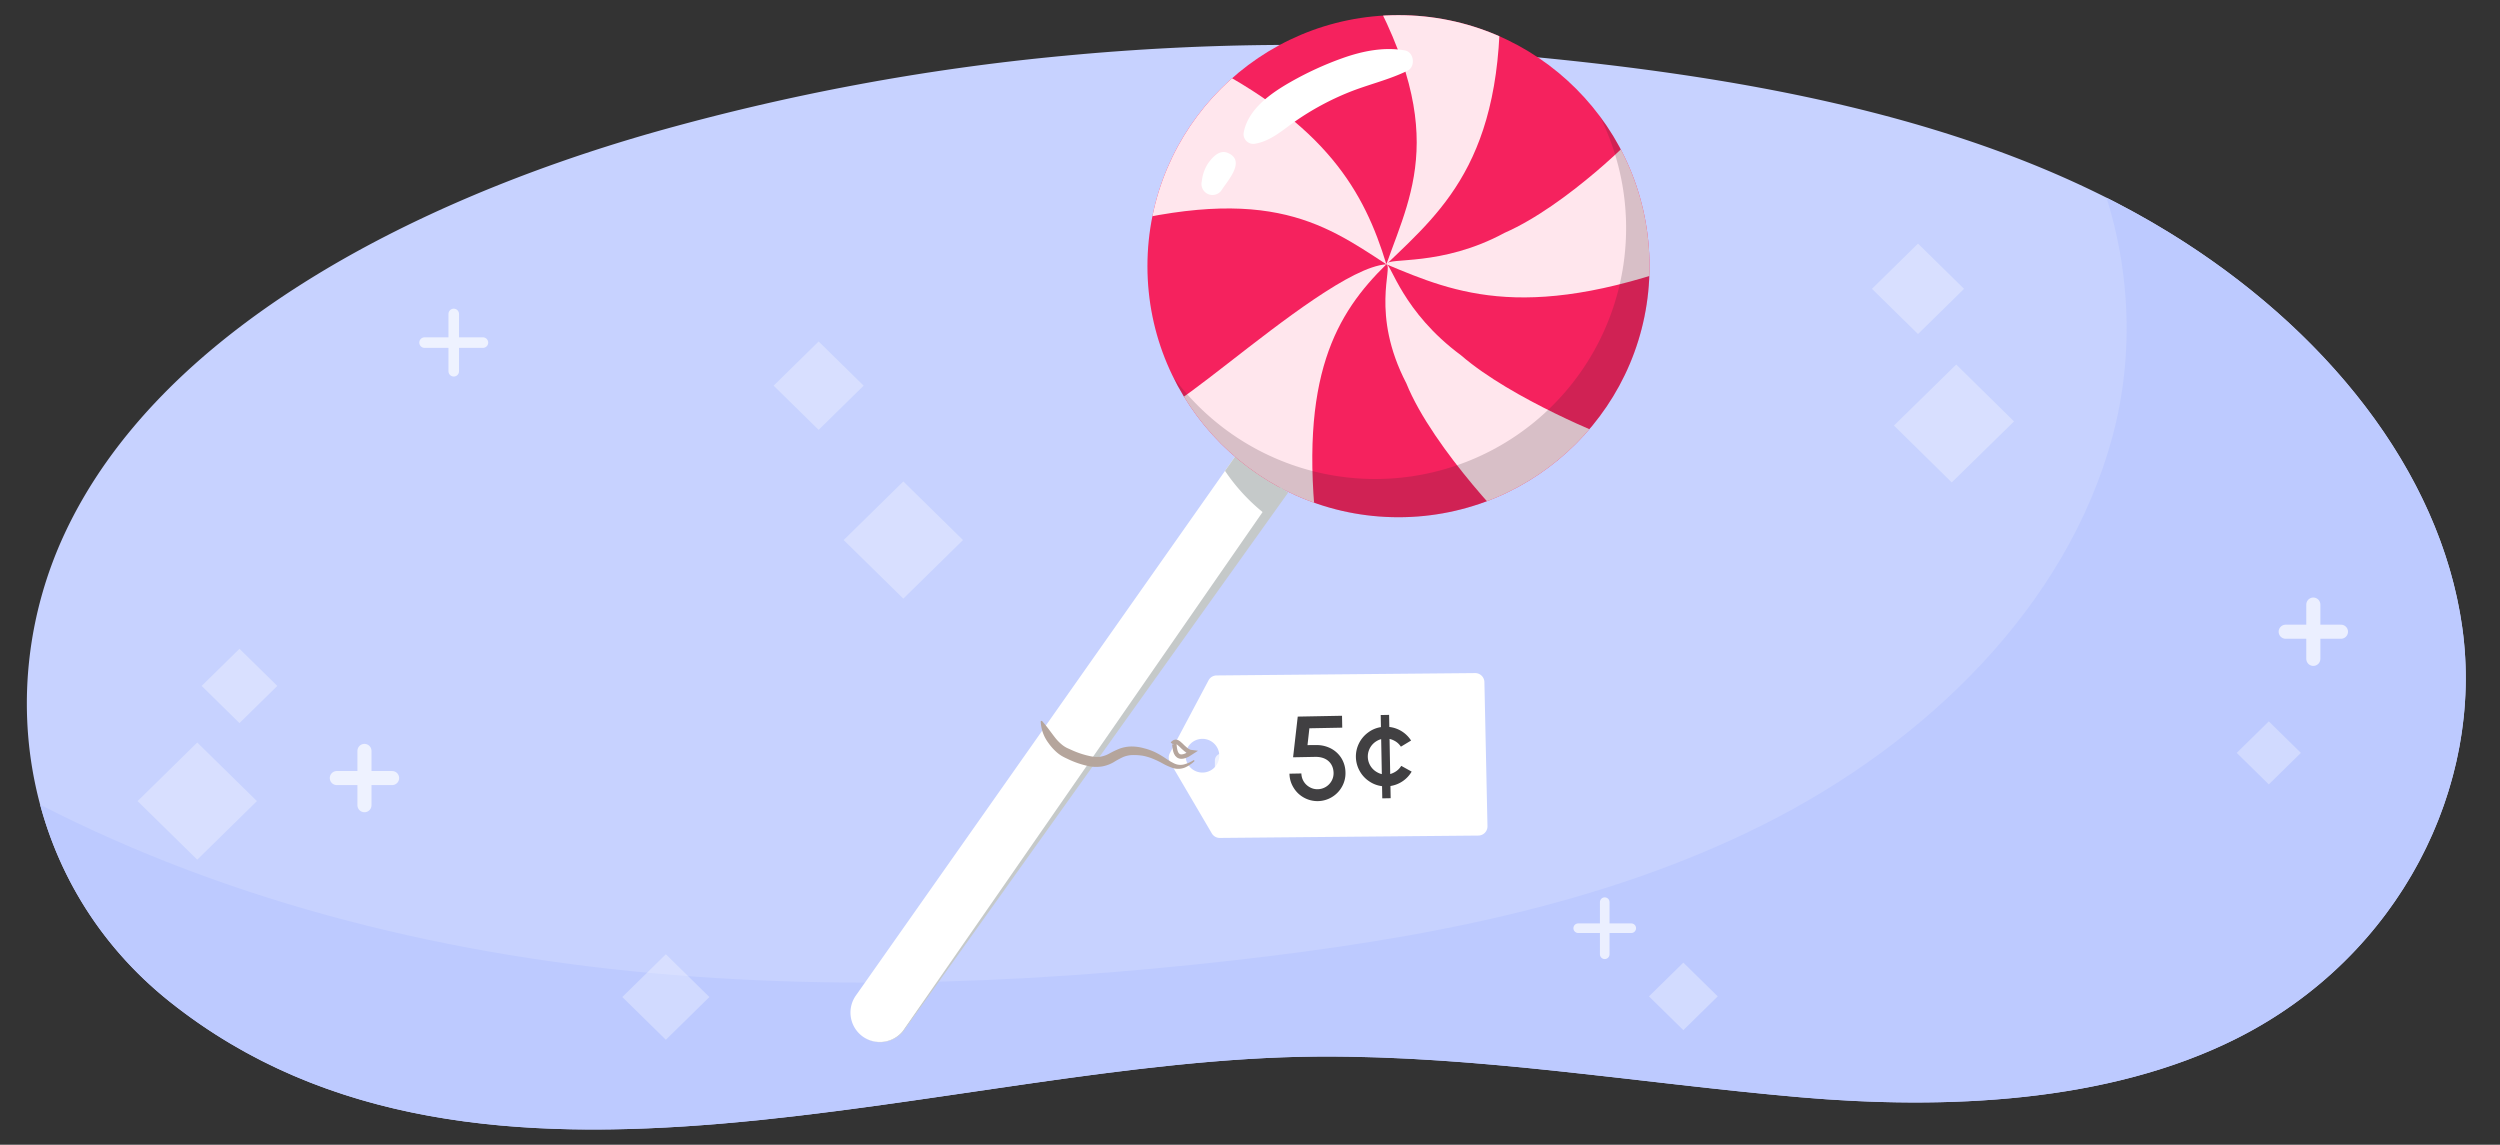 <svg id="fc4e6909-4eaf-4a40-aa42-dc79a602fa29" data-name="Layer 1" xmlns="http://www.w3.org/2000/svg" xmlns:xlink="http://www.w3.org/1999/xlink" width="760" height="348" viewBox="0 0 760 348"><rect x="0" y="0" width="760" height="348" fill="#333333" stroke="none"/><defs><clipPath id="e050c97b-0658-489b-a332-4a82922fb501"><path d="M323.611,16.947A696.614,696.614,0,0,0,198.031,40.42c-72.6,20.8-149.722,59.944-178.508,122.073-22.079,47.654-12.269,106.7,32.1,142.045,95.19,75.828,236.4,17.358,349.049,16.656,49.005-.306,97.63,8.089,146.286,12.344,44.357,3.88,93.855,1.8,132.952-17.832,49.821-25.014,75.341-76.874,68.625-124.913S706.265,99.452,659.448,70.71C600.982,34.818,525.534,22.341,454.625,16.258A730.6,730.6,0,0,0,323.611,16.947Z" style="fill:#c7d2ff"/></clipPath><clipPath id="b197efee-8189-477b-84ad-ac877b94f188"><path d="M267.538,316.816a9,9,0,0,1-7.353-14.179L387.213,122.093a9,9,0,1,1,14.721,10.358L274.906,312.994A8.99,8.99,0,0,1,267.538,316.816Z" style="fill:#fff"/></clipPath><clipPath id="a50a4250-05a2-4206-931e-b270c211178c"><circle cx="425.138" cy="80.92" r="76.317" style="fill:#f5225e"/></clipPath></defs><path d="M323.611,16.947A696.614,696.614,0,0,0,198.031,40.42c-72.6,20.8-149.722,59.944-178.508,122.073-22.079,47.654-12.269,106.7,32.1,142.045,95.19,75.828,236.4,17.358,349.049,16.656,49.005-.306,97.63,8.089,146.286,12.344,44.357,3.88,93.855,1.8,132.952-17.832,49.821-25.014,75.341-76.874,68.625-124.913S706.265,99.452,659.448,70.71C600.982,34.818,525.534,22.341,454.625,16.258A730.6,730.6,0,0,0,323.611,16.947Z" style="fill:#c7d2ff"/><g style="clip-path:url(#e050c97b-0658-489b-a332-4a82922fb501)"><path d="M-15.46,228.955c56.457,35.1,122.226,55.353,189.046,64.137s134.826,6.415,201.806-1.19c55.49-6.3,111.515-16.5,160.916-41.339s91.878-66.21,105.836-117.658S636.052,20.48,587.753-6.247L804.2,7.444s35.138,413.264,29.471,415.419S-52.715,390.534-52.715,390.534Z" style="fill:#bdcaff"/><polygon points="248.864 130.676 262.544 117.243 248.864 103.81 235.185 117.243 248.864 130.676" style="fill:#fff;opacity:0.3"/><polygon points="59.964 261.342 78.102 243.532 59.964 225.722 41.827 243.532 59.964 261.342" style="fill:#fff;opacity:0.3"/><polygon points="202.417 316.095 215.656 303.094 202.417 290.094 189.178 303.094 202.417 316.095" style="fill:#fff;opacity:0.3"/><polygon points="593.328 146.653 612.259 128.106 594.695 110.817 575.765 129.364 593.328 146.653" style="fill:#fff;opacity:0.3"/><polygon points="72.8 219.813 84.298 208.522 72.8 197.23 61.301 208.522 72.8 219.813" style="fill:#fff;opacity:0.32"/><polygon points="583.074 101.546 597.069 87.802 583.074 74.059 569.078 87.802 583.074 101.546" style="fill:#fff;opacity:0.3"/><g style="opacity:0.7"><line x1="110.795" y1="228.277" x2="110.795" y2="244.783" style="fill:none;stroke:#fff;stroke-linecap:round;stroke-linejoin:round;stroke-width:4.279px"/><line x1="102.391" y1="236.53" x2="119.199" y2="236.53" style="fill:none;stroke:#fff;stroke-linecap:round;stroke-linejoin:round;stroke-width:4.279px"/></g><g style="opacity:0.7"><line x1="371.458" y1="231.183" x2="371.458" y2="247.689" style="fill:none;stroke:#fff;stroke-linecap:round;stroke-linejoin:round;stroke-width:4.279px"/><line x1="363.054" y1="239.436" x2="379.863" y2="239.436" style="fill:none;stroke:#fff;stroke-linecap:round;stroke-linejoin:round;stroke-width:4.279px"/></g><polygon points="689.714 238.457 699.471 228.876 689.714 219.295 679.957 228.876 689.714 238.457" style="fill:#fff;opacity:0.3"/><polygon points="511.736 313.163 522.189 302.898 511.736 292.633 501.283 302.898 511.736 313.163" style="fill:#fff;opacity:0.32"/><g style="opacity:0.7"><line x1="703.251" y1="183.79" x2="703.251" y2="200.296" style="fill:none;stroke:#fff;stroke-linecap:round;stroke-linejoin:round;stroke-width:4.279px"/><line x1="694.846" y1="192.043" x2="711.655" y2="192.043" style="fill:none;stroke:#fff;stroke-linecap:round;stroke-linejoin:round;stroke-width:4.279px"/></g><g style="opacity:0.7"><line x1="487.838" y1="274.258" x2="487.838" y2="290.094" style="fill:none;stroke:#fff;stroke-linecap:round;stroke-linejoin:round;stroke-width:2.918px"/><line x1="479.775" y1="282.176" x2="495.901" y2="282.176" style="fill:none;stroke:#fff;stroke-linecap:round;stroke-linejoin:round;stroke-width:2.918px"/></g><polygon points="274.612 181.983 292.749 164.173 274.612 146.362 256.474 164.173 274.612 181.983" style="fill:#fff;opacity:0.3"/><g style="opacity:0.7"><line x1="137.939" y1="95.442" x2="137.939" y2="112.861" style="fill:none;stroke:#fff;stroke-linecap:round;stroke-linejoin:round;stroke-width:3.21px"/><line x1="129.069" y1="104.151" x2="146.808" y2="104.151" style="fill:none;stroke:#fff;stroke-linecap:round;stroke-linejoin:round;stroke-width:3.21px"/></g></g><path d="M267.538,316.816a9,9,0,0,1-7.353-14.179L387.213,122.093a9,9,0,1,1,14.721,10.358L274.906,312.994A8.99,8.99,0,0,1,267.538,316.816Z" style="fill:#fff"/><g style="clip-path:url(#b197efee-8189-477b-84ad-ac877b94f188)"><path d="M368.923,137.217a57.322,57.322,0,0,0,21.814,23.263c15.614,9.294,23.422-17.474,23.422-17.474l-40.9-14.5Z" style="fill:#c5c9c9"/></g><circle cx="425.138" cy="80.92" r="76.317" style="fill:#f5225e"/><g style="clip-path:url(#a50a4250-05a2-4206-931e-b270c211178c)"><path d="M421.456,80.351c17.915-17.162,37.249-33.6,34.277-89.125C440.911-10.758,425.461-13,409.6-14.74,441.757,36.557,429.7,57.126,421.456,80.351Z" style="fill:#ffe6ed"/><path d="M364.331,18.273c38.984,19.609,50.45,40.1,57.125,62.078-19.707-12.937-37.5-25.389-92.262-9.519C342.394,48.613,356.728,32.821,364.331,18.273Z" style="fill:#ffe6ed"/><path d="M498.98,38.9c-.708,1.6-22.662,23.593-41.569,31.874-19.375,10.5-35.7,7.276-35.955,9.574,21.122,8.83,43.563,18.372,96.818-2.33C508.472,65.118,502.643,53.732,498.98,38.9Z" style="fill:#ffe6ed"/><path d="M490.419,133.466c-.926-.267-30.73-12-46.245-25.439-17.811-13.143-21.332-27.989-22.718-27.676,2.115.754-4.911,15.045,6.068,36.174,8.057,19.988,34.12,46.813,34.964,46.3-.091-1.489,2.256-10.218,9.633-16.873C478.7,139,490.314,134.12,490.419,133.466Z" style="fill:#ffe6ed"/><path d="M400.458,162.815c-5.829-48.481,5.941-67.685,21-82.464-20.907,1.339-85.417,66.976-66.569,36.14C342.4,136.926,358.689,150.712,400.458,162.815Z" style="fill:#ffe6ed"/><path d="M423.983-7.4a93.708,93.708,0,0,0-10.735.622c1.585-.1,3.178-.165,4.788-.165a76.279,76.279,0,1,1-46.2,15.6A92.672,92.672,0,1,0,423.983-7.4Z" style="fill:#40262d;opacity:0.2"/><path d="M427.08,15.327c-6.339-1.125-12.812.182-18.805,2.293A99.051,99.051,0,0,0,392.2,25c-5.785,3.305-12.654,8.077-14.068,15.071a2.961,2.961,0,0,0,3.587,3.587c4.623-.832,8.194-4.107,11.92-6.708A82.471,82.471,0,0,1,410.2,28c5.846-2.338,12.016-3.721,17.691-6.505C430.391,20.267,429.9,15.828,427.08,15.327Z" style="fill:#fff"/><path d="M373.2,46.464c-2.562-1.059-4.734,1.469-6,3.282a12.3,12.3,0,0,0-1.844,5.327,3.349,3.349,0,0,0,6.111,2.577C373.29,54.814,378.858,48.8,373.2,46.464Z" style="fill:#fff"/></g><path d="M391.6,149.746c-32.633,45.641-84.882,118.961-117.062,163.867a9.091,9.091,0,0,1-12.17,1.563A9.005,9.005,0,0,0,274.4,313.5c31.357-45.081,82.978-119.712,114.741-165.485l2.453,1.727Z" style="fill:#c5c9c9"/><path d="M449.456,254.011l-78.6.72a2.792,2.792,0,0,1-2.464-1.379l-12.71-21.644a2.8,2.8,0,0,1-.058-2.726l11.77-22.161a2.8,2.8,0,0,1,2.414-1.483l78.6-.72a2.8,2.8,0,0,1,2.849,2.734l.936,43.805A2.8,2.8,0,0,1,449.456,254.011Zm-83.821-19.153a5.125,5.125,0,1,0-5.222-5.026A5.125,5.125,0,0,0,365.635,234.858Z" style="fill:#fff"/><path d="M363.165,231.341a9.845,9.845,0,0,1-2.9,1.969,5.464,5.464,0,0,1-3.707.171,18.1,18.1,0,0,1-3.222-1.454,26.427,26.427,0,0,0-2.953-1.4,15.739,15.739,0,0,0-3.033-.89,17.191,17.191,0,0,0-3.092-.2,8.061,8.061,0,0,0-2.833.608,25,25,0,0,0-2.816,1.528,10.894,10.894,0,0,1-3.628,1.336,11.931,11.931,0,0,1-3.858-.063,27.982,27.982,0,0,1-6.747-2.318,16.586,16.586,0,0,1-1.63-.835,10.853,10.853,0,0,1-1.555-1.149,15.842,15.842,0,0,1-2.452-2.758,11.706,11.706,0,0,1-2.368-6.643l.353-.125c1.585,1.762,2.786,3.547,4.087,5.206a13.216,13.216,0,0,0,2.164,2.169,8.113,8.113,0,0,0,1.213.79c.384.2.913.417,1.411.647a26.739,26.739,0,0,0,6.046,1.989,8.948,8.948,0,0,0,2.875.117,8.3,8.3,0,0,0,2.7-.95,26.706,26.706,0,0,1,3.217-1.526,10.765,10.765,0,0,1,3.784-.623,13.933,13.933,0,0,1,3.619.553,17.787,17.787,0,0,1,3.386,1.216,28.311,28.311,0,0,1,3.023,1.766,19.51,19.51,0,0,0,2.779,1.65,4.4,4.4,0,0,0,2.929.255,10.733,10.733,0,0,0,2.974-1.332Z" style="fill:#b5a59c"/><path d="M362.314,228.694c-2.733-.31-4.235-4.8-5.853-2.578C357.841,223.9,355.418,233.381,362.314,228.694Z" style="fill:none;stroke:#b5a59c;stroke-miterlimit:10;stroke-width:1.34px"/><path d="M396.373,242.464a8.368,8.368,0,0,1-3.152-3.054A8.256,8.256,0,0,1,392,235.2l3.619-.069a4.864,4.864,0,0,0,2.522,4.17,4.657,4.657,0,0,0,2.474.623A4.919,4.919,0,0,0,404.8,237.4a4.74,4.74,0,0,0,.605-2.455c-.053-2.769-1.974-4.922-5.594-4.854l-6.712.127,1.414-12.371,13.461-.254.068,3.618-9.988.189-.573,5.115,2.643-.014a9.338,9.338,0,0,1,4.545,1.073,8.287,8.287,0,0,1,3.17,3,8.517,8.517,0,0,1,1.185,4.3,8.262,8.262,0,0,1-1.06,4.274,8.461,8.461,0,0,1-3.035,3.152,8.487,8.487,0,0,1-8.559.162Z" style="fill:#414042"/><path d="M420.145,238.992a8.669,8.669,0,0,1-3.975-1.517,8.892,8.892,0,0,1-2.865-3.168,8.977,8.977,0,0,1-.159-8.359,9,9,0,0,1,2.745-3.255,8.656,8.656,0,0,1,3.914-1.65l-.069-3.673,2.551-.047.07,3.672a9.066,9.066,0,0,1,6.612,4.129l-3.1,1.868a5.155,5.155,0,0,0-2.045-1.843,5.3,5.3,0,0,0-1.4-.517l.2,10.676a6.1,6.1,0,0,0,1.383-.588,5.385,5.385,0,0,0,1.972-1.9l3.164,1.75a9.061,9.061,0,0,1-6.449,4.376l.069,3.709-2.551.047Zm-.27-14.293a5.278,5.278,0,0,0-1.4.6,5.452,5.452,0,0,0,.2,9.48,5.1,5.1,0,0,0,1.4.553Z" style="fill:#414042"/></svg>